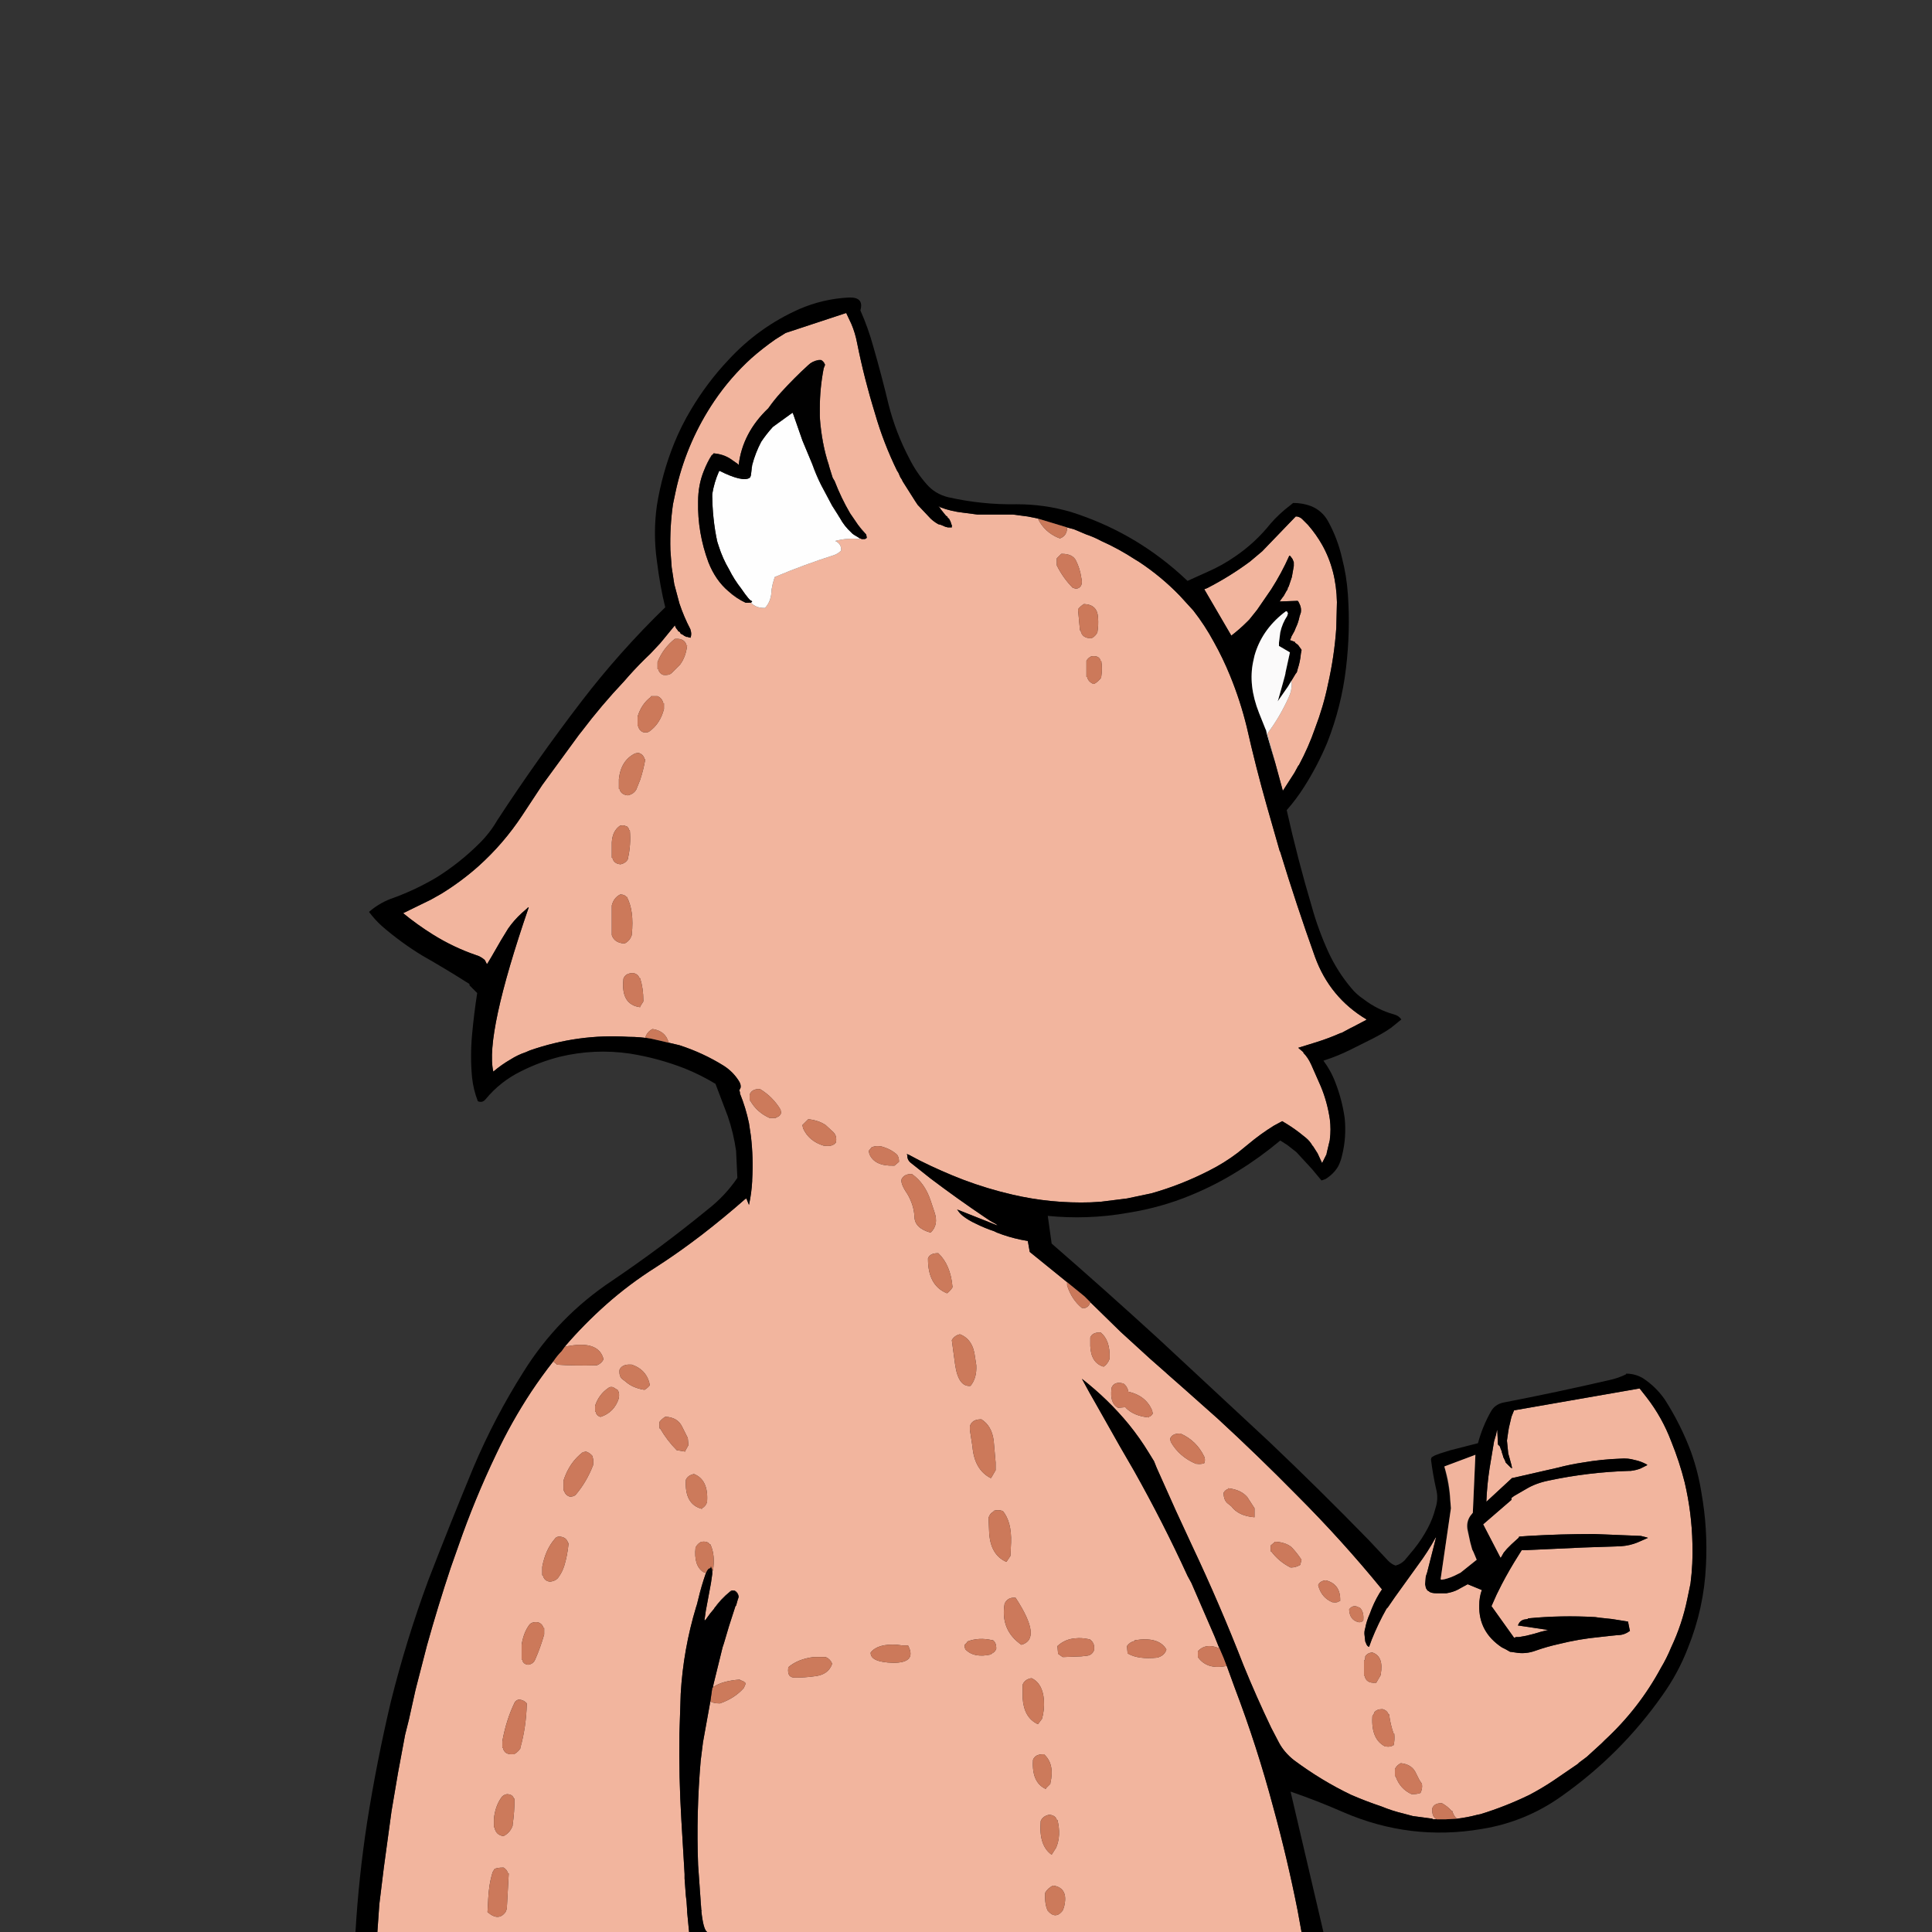 <svg xmlns="http://www.w3.org/2000/svg" xmlns:xlink="http://www.w3.org/1999/xlink" width="3000" height="3000" preserveAspectRatio="none"><rect width="100%" height="100%" fill="#333333" stroke="none"/><defs><g id="a"><path fill="#F2B59E" d="m1212 522-8 5q-20 14-37 29-33 30-58 67-41 61-58 132l-2 9-4 19q-5 35-4 71l2 27 4 26 4 15 4 15q7 21 17 40l1 4q1 5-1 10v-1h-2l-2-1h-2l-2-1-2-1-1-1-2-1-2-1-1-2-1-1-2-1-1-2-1-1-2-3-1-3-18 22-5 6-15 16q-18 17-34 35l-7 8q-35 37-66 78l-4 5-57 78-31 47q-29 44-68 79-27 24-58 43l-16 9-43 21q22 18 46 33 32 20 67 32 7 2 13 7l1 1 3 6 1-1 6-10 15-26 11-18q9-13 21-24l8-7 2-2h1q-68 198-55 255 13-11 27-19 11-7 23-11l7-3q75-26 153-21 18 0 36 3l-10-2q3-9 11-13h1q19 3 24 20v1l17 4q37 12 69 32 14 9 23 23 4 6 3 11l-2 4 1 3v2q9 22 14 46l3 20q4 34 2 68v2q-1 19-5 37l-4-10-2 1q-33 29-68 56l-16 12q-27 20-55 38-41 26-76 57t-65 66l13-2q40-5 47 21v1q-3 6-10 9h-1q-32 1-62-1v-1l-5-4q-18 23-34 47-31 47-55 98-33 69-58 141l-12 34q-20 60-37 121l-16 62-2 8-10 45-6 24-11 59-10 59-12 88-7 57v1-1l-3 43h484l-3-31v-2l-1-15-1-8-2-27v-7l-5-84q-4-67-3-134l2-62q4-69 24-135l1-3 2-8q5-21 12-41l-1-1-3-1q-15-10-12-38 3-6 9-9h1q9-1 12 4h1q8 17 4 41h-1v5l-1 7-1 7-5 27-3 16-2 14 1 1 8-11 5-6q11-16 26-28 2-2 7-1 5 3 6 9v1l-5 14-10 31-8 27-2 6-14 57-1 5q14-10 42-12v1q6 1 9 5l-3 7q-14 16-37 24h-1q-9 0-14-3l-11 61-1 7-3 24q-7 81-4 162l5 70 1 1h-1q3 29 9 33h923l-6-33q-16-81-38-161-25-94-60-186l-12-33h-1q-30 6-44-14v-9q12-13 32-5l1-1 1 2-2-4-6-15-36-83-6-11q-38-83-83-163l-22-38-39-69-8-14-12-22q41 32 73 71 17 21 31 44l8 13 4 10 30 67 25 54q43 91 80 186 20 49 43 97l12 23q8 15 23 27 43 32 89 54 23 10 47 18 17 7 34 11l15 4 30 4 1 1h6q-8-4-7-17 3-8 14-8h1q9 5 15 12h1q2 7 6 11l2 1-18 1 18-1q16-2 31-6l5-1q39-12 76-30 19-10 37-22l38-26 2-2 12-9 23-21 5-5q53-49 87-112 9-15 16-32 17-36 25-75l5-24q4-31 3-62-1-48-12-95-8-32-21-64-14-37-38-68l-11-14-195 34-4 10-4 17-1 6-2 14 2 20 2 7 3 11 1 5-2-1-2-2-3-3-3-3-1-3-3-6v-1l-2-6v-1l-2-5-1-3-3-3-1-23-1 3-1 5-3 10-7 42q-4 26-5 52l40-37h1l70-16q19-5 39-8 29-5 58-6 12-1 22 2 10 2 19 7l1 1-10 5q-7 3-16 4h-2q-64 2-125 15-20 4-35 13l-19 11-4 3v3l-44 38 27 52 1-1 4-7 5-6 7-7 11-10 1-2 14-1q51-3 102-3l73 3 8 2 3 1-16 7q-12 5-26 6l-59 2-87 4h-8l-5 8q-14 22-26 45l-8 16-8 18 35 49h1l2-1h5l11-2 12-3 10-3 12-3-47-7 1-2q2-5 8-7l6-1 1-1q51-5 104-2l7 1 19 2 25 4 3 15h-1q-8 6-18 6l-10 1-18 2q-32 3-64 11-18 4-35 10-16 6-32 3l-7-1h-1l-7-4-6-3q-36-24-35-65 0-13 4-24l-22-9-11 6q-8 5-17 7l-5 1h-16q-6 0-10-2l-1-1q-3-1-4-4l-1-1v-1l-1-5 1-12 2-6 14-55-1 1q-12 22-27 42l-36 50-11 16-2 2q-13 23-23 48l-4 11h-1q-3-2-4-6l-1-2-1-9q-1-6 1-12 2-11 7-22 6-17 15-32l4-6q-62-76-132-146-60-61-123-119l-54-48-25-22-1-1-25-22-46-42-46-45-1-1q-2 7-8 9h-5q-16-13-23-35v-5l-58-47-3-17-11-2q-19-4-37-11l-4-2q-15-5-29-12-11-5-20-12-5-4-8-9l-1-1 63 25-2-2-9-5-9-6q-43-29-84-60l-29-23q-6-4-7-10v-3l-1-2 3 1 17 9q34 17 68 30 37 14 76 23 60 14 122 12l16-1 40-5 38-8q46-13 89-35 24-12 45-28l16-13q19-16 40-29l13-7q14 8 27 18l10 8q6 5 10 12l1 1 7 11 6 13 1 2 7-14v-1l5-21v-1q2-15 0-31-4-27-14-51l-15-34q-5-11-12-18v-1l-7-6-1-1 29-9q19-6 37-14h1l13-7 6-3 19-10 1-1q-57-34-80-97-29-81-54-163l-1-2-20-70q-17-60-31-122-10-41-26-80-11-27-25-52-14-26-32-49l-21-23q-29-30-64-53l-5-3q-26-17-53-29-11-6-23-10l-19-8-11-3h1-1q0 13-11 17l-3-1q-21-9-31-29h2l-3-1-15-3-23-3h-55l-23-3q-18-2-34-8l-4-2 2 2 2 3 8 10 2 1v1l3 3 2 4 1 3v1l1 1v4h-6l-4-1-7-3-4-1q-9-5-15-12l-17-18-4-6-19-30-2-4-2-3-3-7-2-3q-21-43-34-88-17-55-28-110-3-16-9-30l-8-17-94 31-8 5m429 346v-1l7-7h1q17 0 22 11 6 12 8 26 3 12-4 16-4 2-8 0h-1q-15-15-25-35v-10m42 70h1q20 1 21 21 1 11-1 23-3 6-9 9h-1q-14 0-16-12h-1l-3-32v-1q4-5 9-8m26 88h1q2 12 0 25v1q-4 6-11 10h-1q-8-3-10-11h-1v-25q3-5 8-7h1q11-1 13 7m-642-24q-2 18-11 30l-13 13q-4 4-13 3-6-2-8-9h-1v-11q9-22 27-36h1q14-1 17 10h1m-56 80v-1h10q7 3 9 11h1v9q-6 23-23 35-3 2-9 1-6-2-8-9h-1v-15q6-20 21-31m-10 97h1q-3 17-8 32l-6 15q-4 7-13 9-11-1-13-10h-1v-15q3-29 25-40l5-1q8 2 10 10m-38 103h1q5-1 8 1h1q3 2 4 6h1q2 23-3 44v1q-3 6-11 8h-1q-10-1-12-10h-1v-24q1-18 13-26m-13 125v-1q3-12 13-17h1q5 0 8 3h1q12 22 8 59v1q-3 9-11 13h-1q-15-1-19-13v-45m18 114v-1q3-9 15-9h1q7 2 9 8h1q5 16 5 35v1l-5 8v1q-30-4-26-43m244 202 1 5q-2 6-8 7v1h-10q-20-9-30-27h-1v-9q3-9 15-9h1q20 12 32 32m35 29-1-5 9-9h1q16 2 26 9l12 11q6 6 4 16-5 7-18 5h-1q-23-7-32-27m-276 393-4-3q-6-4-5-15 4-9 18-8h1q21 7 27 27l1 5q-3 4-8 7h-1q-18-3-29-13m-10 25v1q-7 22-28 29h-1q-6-2-7-8h-1v-9q6-18 21-28 2-2 7-1l8 5v1q2 4 1 10m-40 104v1q-10 26-27 46-3 3-9 3-7-2-9-9h-1v-16q9-28 30-44l5-1q6 2 10 7v1q2 5 1 12m143-21v1l-12-2h-1q-15-15-26-34h-1v-10q4-5 9-8h1q18 1 25 15l9 18 1 11-5 9m1 46v-1q3-7 12-9h1q22 9 20 42v1q-2 7-8 10v1q-27-7-25-44m302-519h1q15 4 25 13 3 4 3 11l-7 6h-1q-30 1-38-18l-1-5 5-6h1q5-2 12-1m74 175v-1q3-8 15-8h1q19 18 22 52v1q-3 5-8 9h-1q-29-12-29-53m102 282 3 34v12l-7 12h-1q-25-13-28-49l-4-26v-5q3-11 17-11h1q16 10 19 33m13 109h1q14 17 13 49l-1 21-6 9h-1q-24-11-26-45l-1-23q2-7 8-10v-1q7-2 13 0m152-277h1q15 12 14 40v1q-3 8-9 12h-1q-19-6-20-32v-13q3-8 15-8m18 87v-1q4-10 17-7h1q6 4 8 12v1q27 6 37 29l1 5q-2 4-6 5v1q-23-2-36-15v-1l-11 1h-1q-13-7-10-30m144 106q2 5 0 10-5 2-12 1h-1q-26-11-39-34l-1-5q3-8 15-8h1q25 11 37 36m37 49q20 2 30 14l11 17v14q-25-2-36-17l-5-4q-7-5-7-17 2-4 7-6v-1m204 208h-1q-14-3-15-19v-1q6-8 15-3h1q7 6 6 19v1q-2 3-6 3m19 47h1q18 6 13 34v1l-7 12h-1q-15 1-17-11h-1v-23q2-2 2-6v-1q3-5 10-6m-83-104v-1q3-6 11-7h1q23 6 22 32h-1q-3 3-10 2h-1q-17-7-22-26m84 204v-1l3-5v-1q4-5 12-5h1q7 2 9 8h1q2 16 7 30h1q1 10-1 18h-1q-3 3-11 2h-1q-22-11-20-46m35 82v-1q3-6 9-9h1q17 2 23 16l5 10 4 6q1 8-2 13v1q-5 2-13 2h-1q-18-8-25-28h-1v-10m-355-186q-3 9-14 12-29 3-45-6h-1l-1-11v-1q4-6 12-8v-1q37-6 49 14v1m-180 207v1l-7 7v1q-22-10-20-44v-1q3-9 16-9h1q17 15 10 45m-133-211v-4l4-4v-1q18-7 39-2h1q5 4 5 12v1q-2 6-8 8v1q-27 6-40-8l-1-3m103 48h1q17 8 19 34 1 15-3 29l-6 8h-1q-21-10-23-40v-21q3-8 13-10m15 223v-1q3-8 13-10h1q9 1 11 8h1q6 24-2 43l-7 11q-20-14-17-51m-352-256h18q7 3 10 10v1q-6 17-28 19-14 2-30 2-5 0-8-3-3-4-2-12v-1q15-13 40-16m-382-177h1q-2 20-7 36-3 9-8 16-4 7-14 8-9-1-11-10h-1v-13q5-27 20-44 2-3 7-3 11 1 13 10m-60 127q4-5 13-4 7 2 9 9h1v10q-6 21-14 39-3 7-11 8-8-1-9-8h-1v-23q3-19 12-31m-23 121q2-4 7-5 8 1 12 6v1q-1 36-10 68v1q-4 6-10 9h-1q-14 1-16-10h-1v-10q6-33 19-60m-1 149h1q0 20-3 41v1q-4 11-14 16h-1q-11-2-13-13h-1v-14q2-19 11-32 3-5 9-6 9 0 11 7m829 174q-5-10-4-27v-1q4-7 12-11h1q24 4 16 34l-2 5q-11 14-23 0M1281 567l-2 5q-6 31-6 62v14q3 41 14 74l1 4 5 16 3 5q10 26 24 50 11 18 25 33l1 5-1 1-2 1h-2l-5-1h-1v1q-19-2-38 3l2 1q8 5 7 14-5 5-11 7-47 15-92 34l-3 10-2 10q0 17-10 28h-2q-12 0-20-8h-8q-15-7-27-18-20-17-31-45-17-46-16-94 0-26 9-48 5-13 12-24l4-3q16 2 26 9l10 7 2 2q6-50 46-88 9-13 20-25 20-22 42-42 6-6 16-8h4q4 2 6 7v1M789 2909h1l-3 54v1l-2 5q-11 15-28 0l1-18v-1q1-24 7-43l3-5q5-2 13-2h1q5 3 7 9m612-354h9q14 27-23 27-36-1-35-16 11-14 41-12l8 1m159-65q5-10 16-9h1q42 64 9 73-33-23-26-64m93 83h-3l-7-5-1-12q12-11 28-12 9-1 19 1l4 1q6 5 6 12v4q-3 8-11 9l-9 1-26 1m352-171q8 8 16 20l-2 8q-7 4-14 4h-1q-18-9-30-25h-1v-9l7-6h1q15 1 24 8m-515-330h1q20 8 23 35l2 13q1 20-9 32-19 2-24-34l-5-37q4-7 12-9m-90-241q4-8 15-8h1q20 14 29 41l6 18q7 20-6 32-25-7-25-25-1-18-11-35-11-16-9-23m475-918-5 2 42 72q13-10 24-21l4-4 12-15 22-32q16-25 28-52h1l1 1 3 4 2 5v6l-3 17-3 9-2 6-1 1-1 4-1 1-5 9-1 1-5 7 28-1 1 1 2 4q3 6 2 13l-2 6q-2 10-6 18l-2 5-5 9v1l-2 4 3 1 5 2v1l4 3 1 1 5 7v1l-1 5q-1 12-5 24l-1 4-1 2-1 1-6 10-1 4h1q0 13-5 23-14 31-33 56l12 45 12 44 18-28 6-11 1-1q15-28 25-57 13-34 20-68 10-44 13-88l1-40q-1-50-23-89-9-16-22-31l-9-9q-3-3-8-4h-2l-52 54-19 16q-31 23-66 41Z"/><path fill="#CC795A" d="M1415 1823q-11 0-15 8-2 7 9 23 10 17 11 35 0 18 25 25 13-12 6-32l-6-18q-9-27-29-41h-1m-5 732h-9l-8-1q-30-2-41 12-1 15 35 16 37 0 23-27m-575-36q-9-1-13 4-9 12-12 31v23h1q1 7 9 8 8-1 11-8 8-18 14-39v-10h-1q-2-7-9-9m767 87h-1q-10 2-13 10v21q2 30 23 40h1l6-8q4-14 3-29-2-26-19-34m-104-52v4l1 3q13 14 40 8v-1q6-2 8-8v-1q0-8-5-12h-1q-21-5-39 2v1l-4 4m633 12h-1q-7 1-10 6v1q0 4-2 6v23h1q2 12 17 11h1l7-12v-1q5-28-13-34m-261-294q2-5 0-10-12-25-37-36h-1q-12 0-15 8l1 5q13 23 39 34h1q7 1 12-1m-313 74h-1q-6-2-13 0v1q-6 3-8 10l1 23q2 34 26 45h1l6-9 1-21q1-32-13-49m-11-75-3-34q-3-23-19-33h-1q-14 0-17 11v5l4 26q3 36 28 49h1l7-12v-12m-596-865v46q4 12 19 13h1q8-4 11-13v-1q4-37-8-59h-1q-3-3-8-3h-1q-10 5-13 17m14-124h-1q-12 8-13 26v24h1q2 9 12 10h1q8-2 11-8v-1q5-21 3-44h-1q-1-4-4-6h-1q-3-2-8-1m47-201v1q-15 11-21 31v15h1q2 7 8 9 6 1 9-1 17-12 23-35v-9h-1q-2-8-9-11h-10m45-49q9-12 11-30h-1q-3-11-17-10h-1q-18 14-27 36v11h1q2 7 8 9 9 1 13-3l13-13m654-6h-1q-2-8-13-7h-1q-5 2-8 7v25h1q2 8 10 11h1q7-4 11-10v-1q2-13 0-25m-26-88h-1q-5 3-9 8v1l3 32h1q2 12 16 12h1q6-3 9-9 2-12 1-23-1-20-21-21M877 2091l-5 7q-7 7-13 16l5 4v1q30 2 62 1h1q7-3 10-9v-1q-7-26-47-21l-13 2Z"/><path fill="#CC7A5B" d="M1491 2072h-1q-8 2-12 9l5 37q5 36 24 34 10-12 9-32l-2-13q-3-27-23-35m132 868q-1 17 4 27 12 14 23 0l2-5q8-30-16-34h-1q-8 4-12 11v1m-824-147h-1q-2-7-11-7-6 1-9 6-9 13-11 32v14h1q2 11 13 13h1q10-5 14-16v-1q3-21 3-41m84-397h-1q-2-9-13-10-5 0-7 3-15 17-20 44v13h1q2 9 11 10 10-1 14-8 5-7 8-16 5-16 7-36m399 177h-18q-25 3-40 16v1q-1 8 2 12 3 3 8 3 16 0 30-2 22-2 28-19v-1q-3-7-10-10m334 255v1q-3 37 17 51l7-11q8-19 2-43h-1q-2-7-11-8h-1q-10 2-13 10m15-58v-1q7-30-10-45h-1q-13 0-16 9v1q-2 34 20 44v-1l7-7m479-251h1q4 0 6-3v-1q1-13-6-19h-1q-9-5-15 3v1q1 16 15 19m-669-565v1q0 41 29 53h1q5-4 8-9v-1q-3-34-22-52h-1q-12 0-15 8m-376 344v1q-2 37 25 44v-1q6-3 8-10v-1q2-33-20-42h-1q-9 2-12 9m-104-127v-1q1-6-1-10v-1l-8-5q-5-1-7 1-15 10-21 28v9h1q1 6 7 8h1q21-7 28-29m6-29 4 3q11 10 29 13h1q5-3 8-7l-1-5q-6-20-27-27h-1q-14-1-18 8-1 11 5 15m279-395 1 5q9 20 32 27h1q13 2 18-5 2-10-4-16l-12-11q-10-7-26-9h-1l-9 9m-33-19-1-5q-12-20-32-32h-1q-12 0-15 9v9h1q10 18 30 27h10v-1q6-1 8-7m-211-549h-1q-2-8-10-10l-5 1q-22 11-25 40v15h1q2 9 13 10 9-2 13-9l6-15q5-15 8-32m105 1441-1 1-3 21q5 3 14 3h1q23-8 37-24l3-7q-3-4-9-5v-1q-28 2-42 12Z"/><path fill="#CC795B" d="M2021 2422q-8-12-16-20-9-7-24-8h-1l-7 6v9h1q12 16 30 25h1q7 0 14-4l2-8m-371 151h3l26-1 9-1q8-1 11-9v-4q0-7-6-12l-4-1q-10-2-19-1-16 1-28 12l1 12 7 5m-74-92q-11-1-16 9-7 41 26 64 33-9-9-73h-1m-786 428h-1q-2-6-7-9h-1q-8 0-13 2l-3 5q-6 19-7 43v1l-1 18q17 15 28 0l2-5v-1l3-54m16-270q-5 1-7 5-13 27-19 60v10h1q2 11 16 10h1q6-3 10-9v-1q9-32 10-68v-1q-4-5-12-6m991-65q11-3 14-12v-1q-12-20-49-14v1q-8 2-12 8v1l1 11h1q16 9 45 6m369 173v11h1q7 20 25 28h1q8 0 13-2v-1q3-5 2-13l-4-6-5-10q-6-14-23-16h-1q-6 3-9 9m-35-82v1q-2 35 20 46h1q8 1 11-2h1q2-8 1-18h-1q-5-14-7-30h-1q-2-6-9-8h-1q-8 0-12 5v1l-3 5m-84-204v1q5 19 22 26h1q7 1 10-2h1q1-26-22-32h-1q-8 1-11 7m-110-136q-10-12-30-14v1q-5 2-7 6 0 12 7 17l5 4q11 15 36 17v-14l-11-17m-211-170v1q-3 23 10 30h1l11-1v1q13 13 36 15v-1q4-1 6-5l-1-5q-10-23-37-29v-1q-2-8-8-12h-1q-13-3-17 7m-358-375h-1q-7-1-12 1h-1l-5 6 1 5q8 19 38 18h1l7-6q0-7-3-11-10-9-25-13m-304 474v-1l5-9-1-11-9-18q-7-14-25-15h-1q-5 3-9 8v10h1q11 19 26 34h1l12 2m-143 21v-1q1-7-1-12v-1q-4-5-10-7l-5 1q-21 16-30 44v16h1q2 7 9 9 6 0 9-3 17-20 27-46m47-755v1q-4 39 26 43v-1l5-8v-1q0-19-5-35h-1q-2-6-9-8h-1q-12 0-15 9m673-653v11q10 20 25 35h1q4 2 8 0 7-4 4-16-2-14-8-26-5-11-22-11h-1l-7 7m219 1705v1q14 20 44 14h1l-5-13-6-14-1-2-1 1q-20-8-32 5v8Z"/><path fill="#FEFEFE" d="m1117 731-1 2q-7 16-10 34 0 20 2 38 2 19 6 37l2 6q6 19 16 36 8 16 19 30 13 19 16 19l1 1-2 2q8 8 20 8h2q10-11 10-28l2-10 3-10q45-19 92-34 6-2 11-7 1-9-7-14l-2-1q19-5 38-3v-1l-3-2-5-3-3-2-2-2q-11-10-18-23l-12-19-17-32q-8-16-14-33l-15-36-15-43-2 1-29 21q-10 11-18 23-9 17-14 36l-2 16-1 3-1 1q-11 7-47-11Z"/><path fill="#010101" d="m1279 572 2-6-6-7q-5 0-9 3-43 31-73 72-40 38-46 88l-2-2-10-7q-12-8-27-9-9 13-15 27-9 22-9 48-1 48 16 94 11 28 31 45 15 12 35 18l2-2-1-1q-3 0-16-19-11-14-19-30-10-17-16-36-7-20-10-42-3-19 0-38v-1q3-18 10-34l1-2 27 9 19 1h2l1-3 1-11 1-5q5-19 14-36 8-12 18-23l5-4 24-17 2-1 15 43 15 36 1 2q18 40 40 78v1l2 3q7 13 18 23l2 2 3 2 5 3 4 2 2 1h5l2-1 1-1-26-38q-14-24-24-50l-3-5-5-16q-16-45-15-92 0-31 6-62Z"/><path fill="#020202" d="M1164 741h-1l-19-1-27-9q36 18 47 11l1-1h-1m177 96h-3l-2-1-4-2 3 2h1l5 1m-183 99h8q-20-6-35-18 12 11 27 18m104-214-1-2q6 17 14 33l17 32 12 19-2-3v-1q-22-38-40-78m-94 0-1 5-1 11 2-16m37-63-5 4 29-21-24 17m-99 108v1q-3 19 0 38 3 22 10 42l-2-6q-4-18-6-37-2-18-2-38m160-205q4-3 9-3h-4q-10 2-16 8-22 20-42 42-11 12-20 25 30-41 73-72m80 273-1 1 1-1-1-5q-14-15-25-33l26 38m-73-187v-14q-1 47 15 92l-1-4q-11-33-14-74m-164 56-4 3q-7 11-12 24 6-14 15-27 15 1 27 9-10-7-26-9m172-138-2 6 2-5v-1m-6-7 6 7q-2-5-6-7Z"/><path fill="#CD7A5B" d="M1709 2069h-1q-12 0-15 8v13q1 26 20 32h1q6-4 9-12v-1q1-28-14-40Z"/><path d="m2008 781-5 4q-17 13-30 28-24 30-55 51-20 14-43 24l-31 14-12-11q-74-66-169-96-41-12-84-12-54 1-107-11-20-5-33-20-16-18-27-40-21-40-32-83-11-46-24-91-8-29-20-56 6-21-18-20-40 2-77 18-63 28-110 79-33 35-58 77-15 25-26 52-19 47-27 97-6 43 0 86 5 40 13 72-71 69-130 146-69 90-131 185-11 19-27 35-31 31-68 54-34 20-71 33-18 7-33 20 9 12 20 22 30 26 63 46 37 21 73 44v2l12 12q-5 32-8 65t0 66q2 19 9 37 7 3 12-3 23-28 56-44 28-14 59-22 54-13 109-5 44 7 85 23 25 10 48 24l19 50q9 26 13 54l2 42q-19 28-46 49-72 59-149 111-84 56-137 141-45 71-78 149-36 87-70 175-34 92-58 188-22 93-37 188-13 85-18 170h34l3-43v1-1l7-57 12-88 10-59 11-59 6-24 10-45 2-8 16-62q17-61 37-121l12-34q25-72 58-141 24-51 55-98 16-24 34-47 6-9 13-16l5-7q30-35 65-66t76-57q28-18 55-38l16-12q35-27 68-56l2-1 4 10q4-18 5-37v-2q2-34-2-68l-3-20q-5-24-14-46v-2l-1-3 2-4q1-5-3-11-9-14-23-23-32-20-69-32l-17-4-26-6q-18-3-36-3-78-5-153 21l-7 3q-12 4-23 11-14 8-27 19-13-57 55-255h-1l-2 2-8 7q-12 11-21 24l-11 18-15 26-6 10-1 1-3-6-1-1q-6-5-13-7-35-12-67-32-24-15-46-33l43-21 16-9q31-19 58-43 39-35 68-79l31-47 57-78 4-5q31-41 66-78l7-8q16-18 34-35l15-16 5-6 18-22 1 3 2 3 1 1 1 2 2 1 1 1 1 2 2 1 2 1 1 1 2 1 2 1h2l2 1h2v1q2-5 1-10l-1-4q-10-19-17-40l-4-15-4-15-4-26-2-27q-1-36 4-71l4-19 2-9q17-71 58-132 25-37 58-67 17-15 37-29l8-5 8-5 94-31 8 17q6 14 9 30 11 55 28 110 13 45 34 88l2 3 3 7 2 3 2 4 19 30 4 6 17 18q6 7 15 12l4 1 7 3 4 1h6v-4l-1-1v-1l-1-3-2-4-3-3v-1l-2-1-8-10-2-3-2-2 4 2q16 6 34 8l23 3h55l23 3 15 3 3 1 43 13 11 3 19 8q12 4 23 10 27 12 53 29l5 3q35 23 64 53l21 23q18 23 32 49 14 25 25 52 16 39 26 80 14 62 31 122l20 70 1 2q25 82 54 163 23 63 80 97l-1 1-19 10-6 3-13 7h-1q-18 8-37 14l-29 9 1 1 7 6v1q7 7 12 18l15 34q10 24 14 51 2 16 0 31v1l-5 21v1l-7 14-1-2-6-13-7-11-1-1q-4-7-10-12l-10-8q-13-10-27-18l-13 7q-21 13-40 29l-16 13q-21 16-45 28-43 22-89 35l-38 8-40 5-16 1q-62 2-122-12-39-9-76-23-34-13-68-30l-17-9-3-1 1 2v3q1 6 7 10l29 23q41 31 84 60l9 6 9 5 2 2-63-25 1 1q3 5 8 9 9 7 20 12 14 7 29 12l4 2q18 7 37 11l11 2 3 17 58 47 27 22 9 9 1 1 46 45 46 42 25 22 1 1 25 22 54 48q63 58 123 119 70 70 132 146l-4 6q-9 15-15 32-5 11-7 22-2 6-1 12l1 9 1 2q1 4 4 6h1l4-11q10-25 23-48l2-2 11-16 36-50q15-20 27-42l1-1-14 55-2 6-1 12 1 5v1l1 1q1 3 4 4l1 1q4 2 10 2h16l5-1q9-2 17-7l11-6 22 9q-4 11-4 24-1 41 35 65l6 3 7 4h1l7 1q16 3 32-3 17-6 35-10 32-8 64-11l18-2 10-1q10 0 18-6h1l-3-15-25-4-19-2-7-1q-53-3-104 2l-1 1-6 1q-6 2-8 7l-1 2 47 7-12 3-10 3-12 3-11 2h-5l-2 1h-1l-35-49 8-18 8-16q12-23 26-45l5-8h8l87-4 59-2q14-1 26-6l16-7-3-1-8-2-73-3q-51 0-102 3l-14 1-1 2-11 10-7 7-5 6-4 7-1 1-27-52 44-38v-3l4-3 19-11q15-9 35-13 61-13 125-15h2q9-1 16-4l10-5-1-1q-9-5-19-7-10-3-22-2-29 1-58 6-20 3-39 8l-70 16h-1l-40 37q1-26 5-52l7-42 3-10 1-5 1-3 1 23 3 3 1 3 2 5v1l2 6v1l3 6 1 3 3 3 3 3 2 2 2 1-1-5-3-11-2-7-2-20 2-14 1-6 4-17 4-10 195-34 11 14q24 31 38 68 13 32 21 64 11 47 12 95 1 31-3 62l-5 24q-8 39-25 75-7 17-16 32-34 63-87 112l-5 5-23 21-12 9-2 2-38 26q-18 12-37 22-37 18-76 30l-5 1q-15 4-31 6l-18 1h-20l-1-1-30-4-15-4q-17-4-34-11-24-8-47-18-46-22-89-54-15-12-23-27l-12-23q-23-48-43-97-37-95-80-186l-25-54-30-67-4-10-8-13q-14-23-31-44-32-39-73-71l12 22 8 14 39 69 22 38q45 80 83 163l6 11 36 83 6 15 2 4 6 14 5 13 12 33q35 92 60 186 22 80 38 161l6 33h34l-51-218q41 14 82 32 104 45 215 26 68-11 124-51 92-65 156-156 25-35 40-74 25-62 28-128 3-57-7-113-5-32-16-63-16-43-41-82-14-20-34-33-12-7-26-7v1q-12 6-26 9-82 19-165 35-13 3-19 14-13 23-20 49l-43 11-16 5-8 3-5 3-1 3q3 24 8 46 4 15-1 30-4 16-12 31-9 17-21 32l-15 18q-6 6-14 8-6-2-11-7l-31-33q-76-78-155-153l-171-159q-82-75-166-148l-6-43q30 3 60 2 33-1 66-7 50-8 96-27 39-16 74-38 34-21 65-47l11 7 14 11 24 26 15 18 6-2q13-8 20-20 4-8 6-17 7-28 4-58-4-28-14-54-7-19-19-35 22-7 42-17l36-18q23-12 32-20l11-9q-4-6-12-8-25-7-46-23-12-8-20-18-21-25-35-55-16-35-26-71-22-74-39-150 15-17 27-36 21-33 36-69 22-56 29-115 7-58 3-115-2-29-9-56-7-31-22-58-9-16-26-23-13-5-28-5m-138 134 5-2q35-18 66-41l19-16 52-54h2q5 1 8 4l9 9q13 15 22 31 22 39 23 89l-1 40q-3 44-13 88-7 34-20 68-10 29-25 57l-1 1-6 11-18 28-12-44-13-45-1-5-1-2-10-25q-17-43-9-80l2-9q11-39 45-66l4-3 2 1 1 3-1 2v1q-8 12-11 26l-2 16v5l17 10-7 32v1l-1 4-3 11-7 25-1 3 16-23 6-10 6-10 1-1 1-2 1-4q4-12 5-24l1-5v-1l-5-7-1-1-4-3v-1l-5-2-3-1 2-4v-1l5-9 2-5q4-8 6-18l2-6q1-7-2-13l-2-4-1-1-28 1 5-7 1-1 5-9 1-1 1-4 1-1 2-6 3-9 3-17v-6l-2-5-3-4-1-1h-1q-12 27-28 52l-22 32-12 15-4 4q-11 11-24 21l-42-72m373 1363v-1l48-18-4 90-4 5q-5 9-4 19l4 22 3 11 2 4 5 12-25 20-10 5-16 6h-4l-1-1 16-110q-2-30-9-59l-1-5Z"/><path fill="#F1B49D" d="M2243 2277v1q8 26 9 52l1 12-16 110 1 1q9-1 20-6l10-5 25-20-5-12-2-4-3-11-4-18q-3-13 4-23l4-5 4-90-48 18Z"/><path fill="#FBFAFA" d="m1999 950-2-1-4 3q-34 27-45 66l-2 9q-8 37 9 80l10 25 1 2 1 5 13 45-12-45q19-25 33-56 5-10 5-23h-1l1-4-6 10-16 23 1-3 7-25 3-11 1-4v-1l7-32-17-10v-5l2-16q3-14 11-26v-1l1-2-1-3Z"/><path fill="#CA795A" d="M1658 819h-1l-43-13h-2q10 20 31 29l3 1q11-4 11-17h1Z"/><path fill="#000001" d="m1142 2494 1-1 4-14-6-9-8 2-3 3-6 6-1 1-9 10-4 4-3 5-4 4-8 11-1 1v-2l2-14 3-16 5-27 1-7 1-7v-4l-1-4v-1l-1-3-1 3-3 5q-10 25-18 52l-1 3q-20 66-24 135l-2 62q-1 67 3 134l5 84v7l2 27 1 8 1 15v2l3 31h28q-6-4-9-33l-1-13-4-58q-3-81 4-162l3-24v-4l1-3 11-61 3-21 1-1 1-5 14-57 2-6 8-27 10-31Z"/><path fill="#030201" d="M1067 2969v-2 2m22-2h1l-1-1-5-70 4 58 1 13m3-264-1 3v4l1-7m2-186 1-1-1-1v2m6-77 3-5q-4 0-7 8-7 20-12 41l-2 8q8-27 18-52m5-5v1l1 4v-3l-1-2m37 59 5-14v-1l-4 14-1 1m-1-24q-5-1-7 1-15 12-26 28l-5 6 4-4 3-5 4-4 9-10 1-1 6-6 3-3 8-2m0 0 6 9q-1-6-6-9Z"/><path fill="#CB795A" d="M1103 2398h-1q-3-5-12-4h-1q-6 3-9 9-3 28 12 38l3 1 1 1q3-8 7-8l1-3 1 3 1 2v2h1q4-24-4-41m-65-779v-1q-5-17-24-20h-1q-8 4-11 13l10 2 26 6Z"/><path fill="#CA785A" d="M2255 2812h-1q-6-7-15-12h-1q-11 0-14 8-1 13 7 17h14l18-1-2-1q-4-4-6-11m-562-790-9-9-27-22v5q7 22 23 35h5q6-2 8-9Z"/></g></defs><use xlink:href="#a"/></svg>